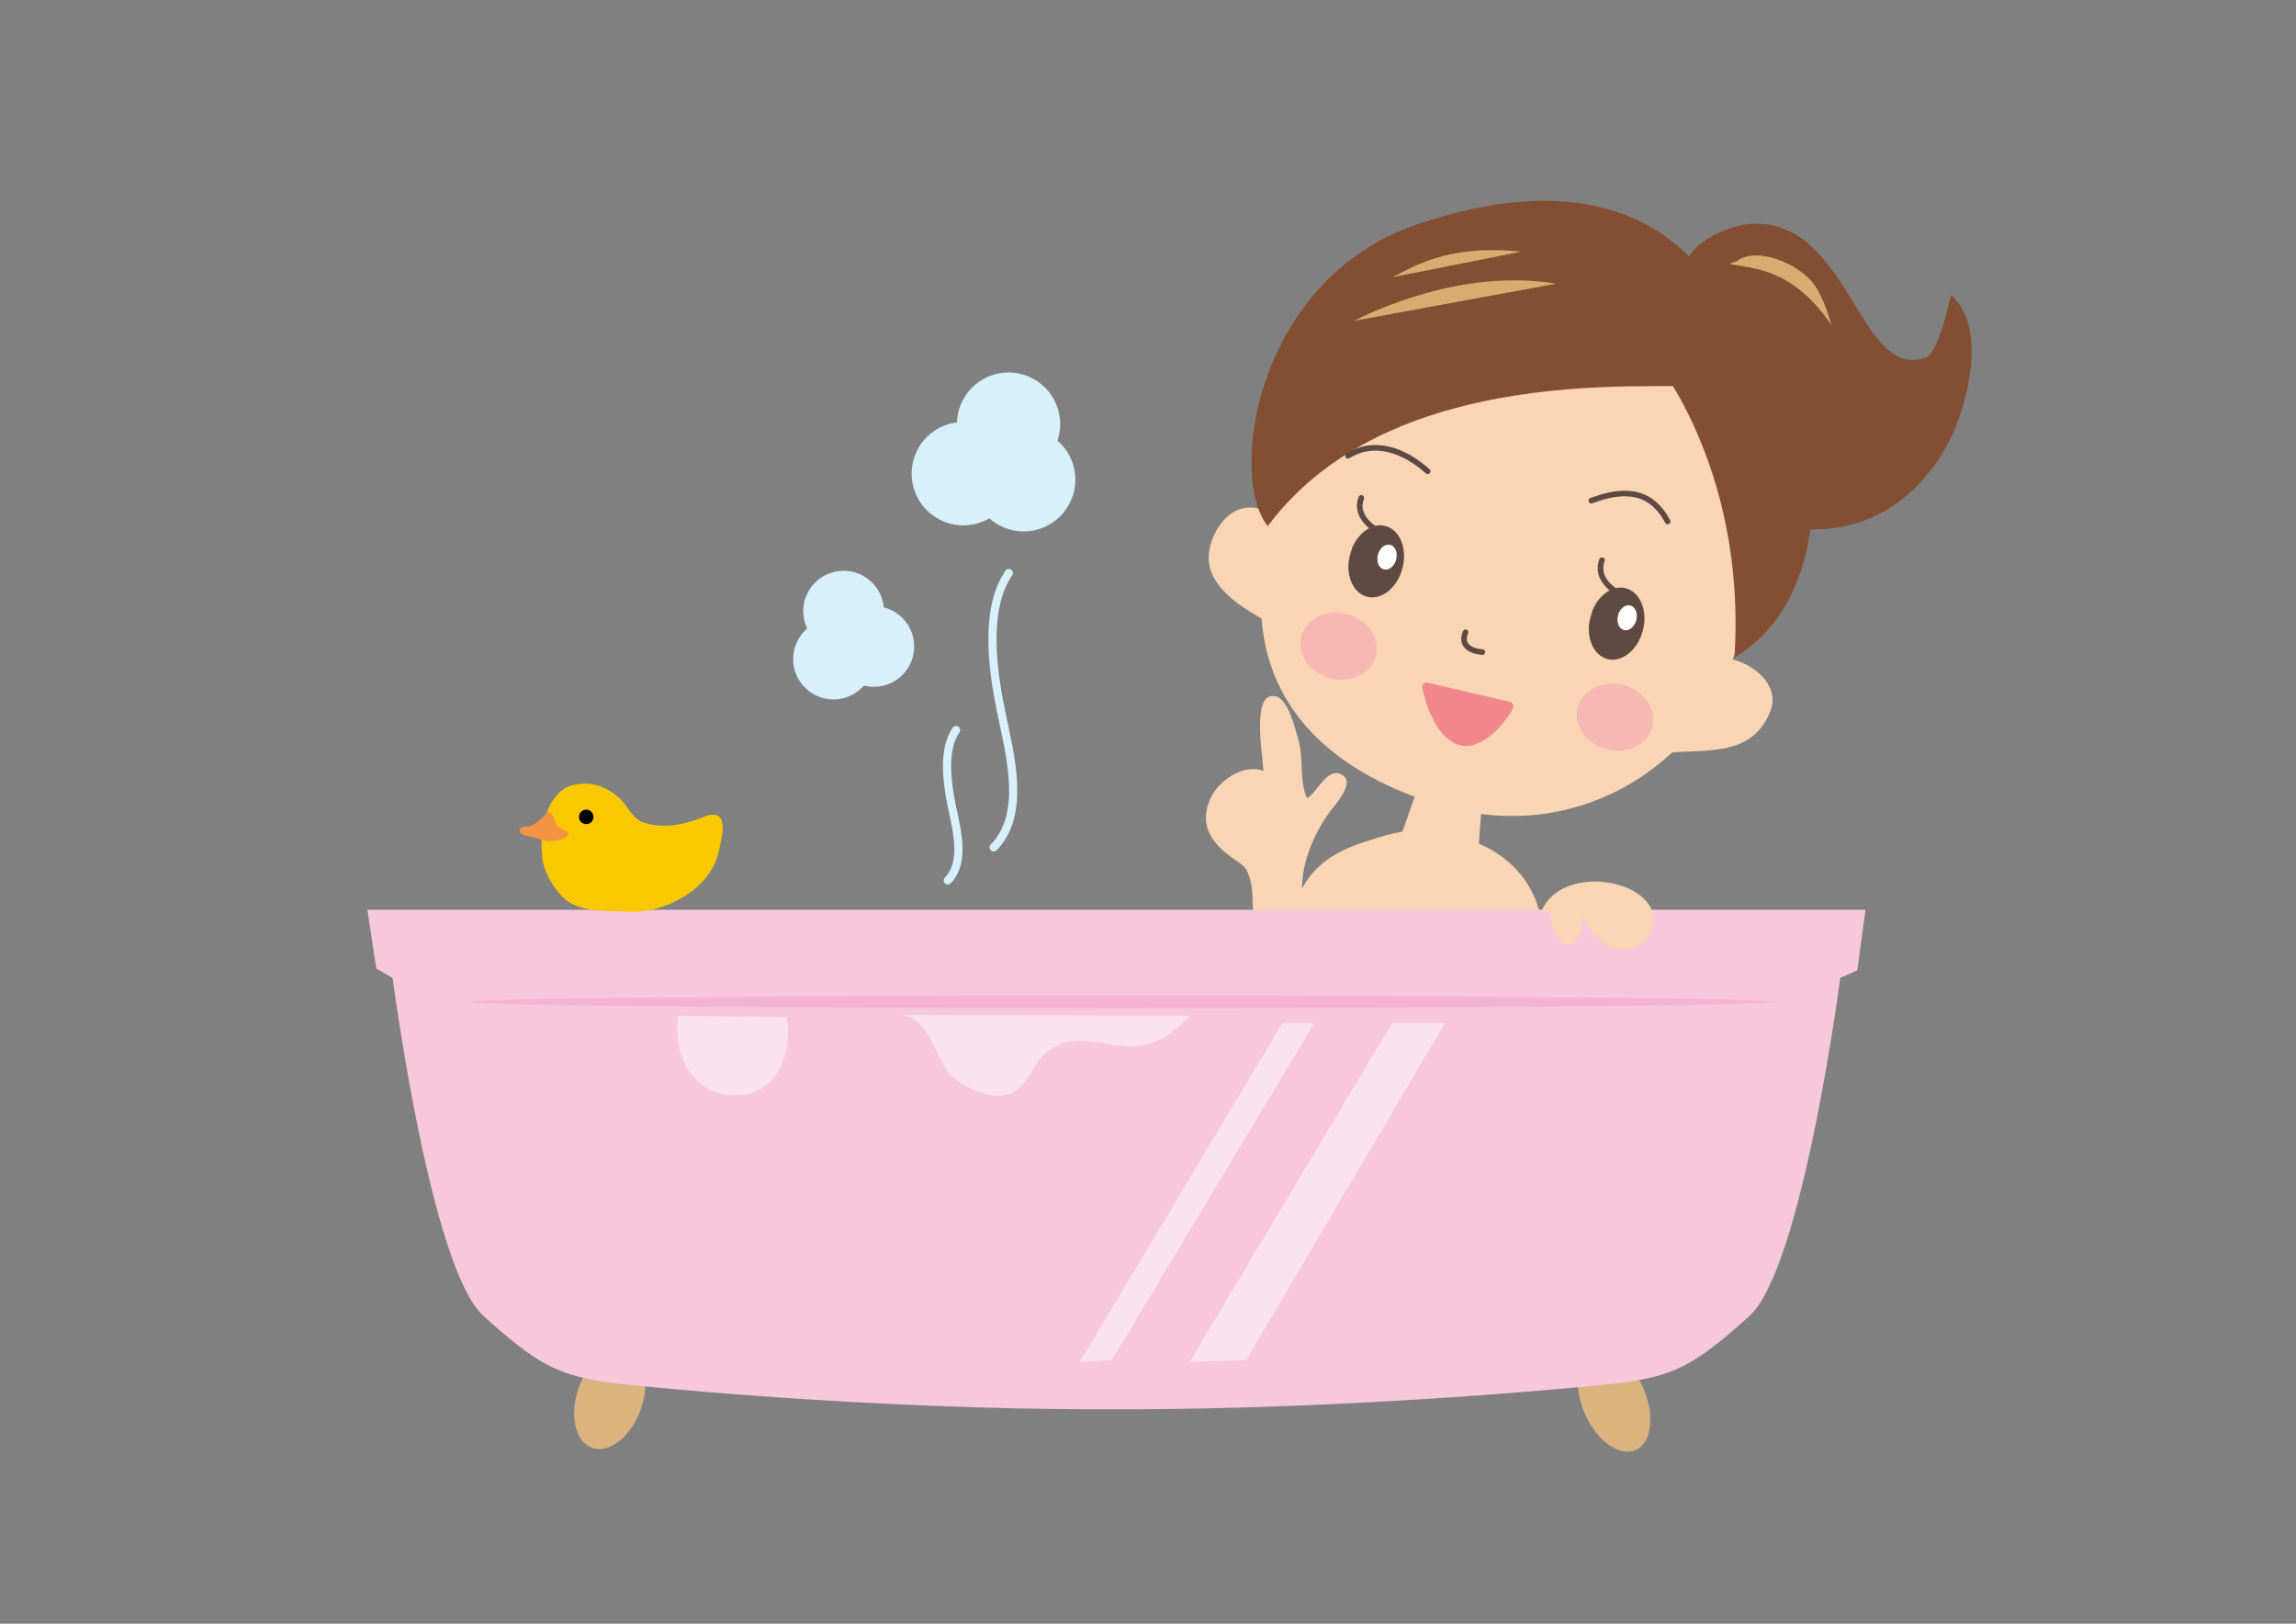 <?xml version="1.0" encoding="utf-8"?>
<!-- Generator: Adobe Illustrator 16.0.0, SVG Export Plug-In . SVG Version: 6.00 Build 0)  -->
<!DOCTYPE svg PUBLIC "-//W3C//DTD SVG 1.1//EN" "http://www.w3.org/Graphics/SVG/1.1/DTD/svg11.dtd">
<svg version="1.1" id="レイヤー_1" xmlns="http://www.w3.org/2000/svg" xmlns:xlink="http://www.w3.org/1999/xlink" x="0px"
	 y="0px" width="841.89px" height="595.275px" viewBox="0 0 841.89 595.275" enable-background="new 0 0 841.89 595.275"
	 xml:space="preserve">
<rect x="0" y="0" width="841.89" height="595.275" fill="#808080" stroke="none"/>
<g>
	
		<ellipse transform="matrix(0.941 0.339 -0.339 0.941 186.915 -45.454)" fill="#DBB37F" cx="223.644" cy="512.629" rx="12.034" ry="19.172"/>
	<path fill="#DBB37F" d="M580.667,517.188c4.015,10.114,12.263,16.692,18.426,14.689c6.161-1.999,7.905-11.823,3.891-21.937
		c-4.016-10.116-12.263-16.692-18.426-14.692C578.394,497.251,576.651,507.072,580.667,517.188z"/>
	<polygon fill="#FAD5B3" points="520.096,288.205 513.197,307.912 501.699,316.544 491.58,327.744 549.971,345.371 555.311,320.974 
		542.007,312.868 543.434,293.534 	"/>
	<path fill="#844E33" d="M617.847,100.058c-1.266-9.632,14.982-17.651,24.882-18.022c35.738-1.345,39.23,58.468,63.622,48.917
		c4.63-1.813,9.011-22.875,9.011-22.875c13.701,12.134,5.912,40.656-0.501,53.384c-8.591,17.048-29.664,39.826-65.971,30.419
		c-17.83-4.62-24.57-39.72-32.397-54.821c-6.853-13.215-3.628-23.736-4.907-36.143L617.847,100.058z"/>
	<g>
		<path fill="#FAD5B3" d="M477.922,198.91c-5.643-6.879-15.283-16.29-24.852-11.586c-6.757,3.323-11.831,14.32-9.139,21.787
			c3.921,10.869,17.045,16.261,25.042,21.566L477.922,198.91z"/>
		<path fill="#FAD5B3" d="M620.778,245.772c7.19-11.608,33.993,0.373,28.441,14.778c-7.182,18.647-26.852,13.308-41.419,15.944
			L620.778,245.772z"/>
		<path fill="#FAD5B3" d="M637.297,235.312c-11.366,43.863-57.08,73.421-105.05,60.992c-32.479-8.415-83.988-33.6-66.283-101.932
			c17.313-66.821,63.454-69.159,113.173-69.01C646.625,125.566,648.662,191.444,637.297,235.312z"/>
		<path fill="none" stroke="#5F4A43" stroke-width="2.056" stroke-linecap="round" stroke-linejoin="round" d="M537.375,231.796
			c-2.012,4.787,1.75,6.901,6.175,7.281"/>
		<g>
			<path fill="#5F4A43" d="M602.406,231.135c-1.855,7.166-7.676,11.858-12.996,10.479c-4.668-1.209-7.402-6.694-6.744-12.864
				c0.09-0.859,0.986-4.319,1.325-5.113c2.417-5.717,7.473-9.185,12.144-7.974C601.455,217.042,604.265,223.967,602.406,231.135z"/>
			<path fill="#5F4A43" d="M514.26,208.295c-1.857,7.167-7.677,11.858-12.996,10.479c-4.669-1.209-7.405-6.694-6.746-12.864
				c0.089-0.859,0.985-4.319,1.324-5.113c2.42-5.716,7.474-9.185,12.145-7.974C513.306,194.202,516.115,201.128,514.26,208.295z"/>
			
				<ellipse transform="matrix(0.968 0.251 -0.251 0.968 75.861 -142.43)" fill="#FFFFFF" cx="596.689" cy="226.39" rx="3.459" ry="4.654"/>
			
				<ellipse transform="matrix(0.968 0.251 -0.251 0.968 67.487 -121.069)" fill="#FFFFFF" cx="508.636" cy="204.184" rx="3.459" ry="4.653"/>
		</g>
		<path fill="#844E33" d="M464.855,192.891c48.551-65.285,158.177-47.541,159.429-52.376c1.831-7.063,6.304-32.883,1.825-38.771
			c-23.256-30.58-61.343-34.81-106.455-19.503C460.475,102.32,450.139,174.527,464.855,192.891z"/>
		<path fill="#844E33" d="M635.977,241.063c48.757-28.69,31.536-130.101-22.966-148.537c-6.505-2.2-12.06,32.45-8.039,36.754
			C604.972,129.281,640.602,170.255,635.977,241.063z"/>
		<path fill="#DAAB71" d="M570.615,104.003c-34.734-5.7-67.316,10.241-74.27,13.644L570.615,104.003z"/>
		<path fill="#DAAB71" d="M557.722,92.264c-27.716-2.887-40.203,6.094-47.195,9.378L557.722,92.264z"/>
		<path fill="#FAD5B3" d="M478.134,331.577c-2.52-10.947,2.362-23.887,8.952-33.256c2.048-2.911,11.26-12.367,3.937-14.735
			c-4.684-1.513-8.326,7.162-11.742,9.069c-2.869-6.036-1.266-14.637-3.106-21.095c-1.102-3.855-3.629-15.021-8.296-16.244
			c-9.305-2.438-4.786,21.957-4.603,27.297c-7.211-2.723-16.224,3.345-19.278,9.811c-4.52,9.569-0.189,16.417,7.911,22.097
			c4.27,2.992,5.213,3.2,6.566,8.229c1.174,4.364,0.607,9.064,1.152,13.076c3.272,24.038,12.883,41.548,40.185,49.35
			c11.257,4.367,10.678-10.987,13.14-15.767C512.951,369.408,484.561,359.503,478.134,331.577z"/>
		<path fill="#FAD5B3" d="M523.609,321.714c-13.828-3.379-1.194-16.193-5.264-16.96c-4.475-0.843-17.687,3.814-17.687,3.814
			c-32.996,10.168-25.308,34.839-29.072,49.366c-6.896,26.615-12.883,24.172-17.158,50.349
			c30.937,7.053,63.775,16.099,93.722,23.858c5.763-18.114,0.162-7.21,2.224-25.755c2.257-20.263,10.325-33.993,14.44-53.776
			c3.907-18.783-4.949-37.188-25.315-44.389C533.907,306.244,539.372,325.799,523.609,321.714z"/>
		<path fill="#EF878D" stroke="#EF878D" stroke-width="3.3" stroke-linecap="round" stroke-linejoin="round" d="M523.13,251.866
			c1.029,5.31,4.885,17.448,12.285,19.689c6.645,2.009,14.626-6.52,17.891-12.614L523.13,251.866z"/>
	</g>
	<path fill="none" stroke="#5F4A43" stroke-width="2.056" stroke-linecap="round" stroke-linejoin="round" d="M583.515,183.544
		c16.676-6.291,23.679-0.194,27.997,7.632"/>
	<path fill="none" stroke="#5F4A43" stroke-width="2.056" stroke-linecap="round" stroke-linejoin="round" d="M494.271,167.106
		c9.692-6.072,20.655-2.008,29.219,5.678"/>
	<path fill="none" stroke="#5F4A43" stroke-width="2.056" stroke-linecap="round" stroke-linejoin="round" d="M587.413,205.384
		c-2.103,5.486,1.999,9.733,6.155,12.199"/>
	<path fill="none" stroke="#5F4A43" stroke-width="2.056" stroke-linecap="round" stroke-linejoin="round" d="M499.163,182.518
		c-2.104,5.485,2,9.732,6.153,12.199"/>
	
		<ellipse transform="matrix(0.968 0.251 -0.251 0.968 75.093 -115.542)" fill="#F6B8B2" cx="490.814" cy="236.816" rx="14.119" ry="12.162"/>
	<path fill="#F6B8B2" d="M605.871,266.471c-1.685,6.502-9.171,10.188-16.719,8.232c-7.551-1.957-12.303-8.813-10.617-15.316
		c1.682-6.501,9.168-10.187,16.716-8.231C602.802,253.113,607.557,259.968,605.871,266.471z"/>
	<path fill="#DAAB71" d="M636.695,95.831c7.516-5.814,22.842,1.08,28.063,7.876c3.289,4.283,5.291,10.501,6.876,15.62
		c-14.771-21.946-30.122-20.733-37.545-22.656L636.695,95.831z"/>
	<path fill="#F7C7DC" d="M684.031,333.548H576.76H241.992H134.719l3.236,21.501l6.012,3.468c0,0,13.872,106.348,33.292,123.92
		c19.42,17.569,26.818,21.268,43.463,24.042c8.464,1.412,98.506,10.539,186.804,10.174c88.299,0.365,182.038-8.762,190.501-10.174
		c16.646-2.774,24.045-6.473,43.465-24.042c19.42-17.572,33.292-123.92,33.292-123.92l6.242-2.774L684.031,333.548z"/>
	<path fill="#FAD5B3" d="M568.093,334.223c1.333,2.704,1.301,11.26,6.207,11.842c5.175,0.612,6.288-6.293,5.552-10.246
		c3.885,6.15,8.084,12.782,16.523,12.292c7.039-0.409,11.672-7.729,9.361-14.216c-4.411-12.387-33.828-16.145-40.591,0.328H568.093z
		"/>
	<ellipse fill="#F4B4D0" cx="410.957" cy="367.292" rx="238.591" ry="2.312"/>
	<polygon fill="#FBE2ED" points="470.142,375.151 395.93,499.302 407.72,498.608 481.933,375.151 	"/>
	<polygon fill="#FBE2ED" points="510.369,375.151 436.156,499.302 456.964,498.608 529.789,375.151 	"/>
	<path fill="#D8EFFC" d="M324.054,222.674c-0.698-7.524-7.021-13.415-14.727-13.415c-8.172,0-14.796,6.625-14.796,14.796
		c0,2.281,0.532,4.434,1.454,6.363c-3.15,2.713-5.152,6.723-5.152,11.207c0,8.172,6.624,14.796,14.796,14.796
		c4.456,0,8.441-1.978,11.153-5.093c1.168,0.295,2.384,0.47,3.643,0.47c8.172,0,14.796-6.625,14.796-14.796
		C335.221,230.085,330.467,224.294,324.054,222.674z"/>
	<path fill="#D8EFFC" d="M387.763,161.545c3.146-9.347-1.413-19.668-10.657-23.523c-9.663-4.031-20.764,0.536-24.794,10.2
		c-0.905,2.17-1.354,4.413-1.433,6.632c-6.521,0.821-12.436,5-15.148,11.502c-4.03,9.663,0.536,20.763,10.199,24.794
		c5.694,2.375,11.877,1.746,16.828-1.132c1.531,1.362,3.297,2.511,5.294,3.344c9.664,4.031,20.765-0.535,24.795-10.198
		C396.079,175.418,393.776,166.757,387.763,161.545z"/>
	<path fill="#F9C800" d="M207.396,288.802c10.35-4.495,18.824,1.915,22.196,6.673c3.1,4.375,4.305,6.109,10.228,6.957
		c7.067,1.016,12.542-0.821,18.511-3.054c9.269-3.462,6.617,6.833,5.143,13.141c-3.218,13.776-20.023,22.704-34.002,21.712
		c-6.95-0.496-14.759,0.273-20.807-3.468c-4.395-2.718-9.058-10.569-9.712-15.405c-0.655-4.854-0.58-9.997,0.669-14.451
		c1.103-3.934,1.939-6.749,5.597-10.472L207.396,288.802z"/>
	<path fill="#F29443" d="M200.654,297.994c-2.053,1.804-3.814,4.24-6.598,4.969c-1.085,0.284-3.208-0.192-3.481,1.298
		c-0.334,1.81,2.675,2.254,3.81,2.44c2.236,0.366,4.376,1.553,6.64,1.643c1.795,0.067,5.583-0.323,6.885-1.772
		c1.381-1.533-0.406-1.937-1.687-2.576c-2.43-1.214-2.501-2.316-3.384-4.644c-0.363-0.957-0.617-1.493-1.775-1.631L200.654,297.994z
		"/>
	<circle cx="214.954" cy="299.489" r="2.656"/>
	<path fill="none" stroke="#D8EFFC" stroke-width="3" stroke-linecap="round" stroke-linejoin="round" d="M364.372,310.649
		c12.015-12.197,5.916-34.211,2.815-49.24c-3.035-14.714-6.601-37.824,2.733-51.33"/>
	<path fill="none" stroke="#D8EFFC" stroke-width="3" stroke-linecap="round" stroke-linejoin="round" d="M347.518,322.786
		c6.587-6.688,3.243-18.756,1.543-26.998c-1.664-8.065-3.619-20.737,1.499-28.142"/>
	<path fill="#FBE2ED" d="M248.66,372.377c-1.85,12.021,3.424,28.02,19.42,29.131c17.481,1.211,22.636-16.389,20.345-28.67
		L248.66,372.377z"/>
	<path fill="#FBE2ED" d="M329.115,372.145c12.073-0.702,13.653,17.708,20.791,23.311c4.434,3.479,12.769,7.196,18.537,6.082
		c7.908-1.53,9.327-10.11,14.619-14.993c10.721-9.892,22.319-1.866,34.071-3.056c8.884-0.899,13.356-5.543,19.486-11.111
		L329.115,372.145z"/>
</g>
</svg>
